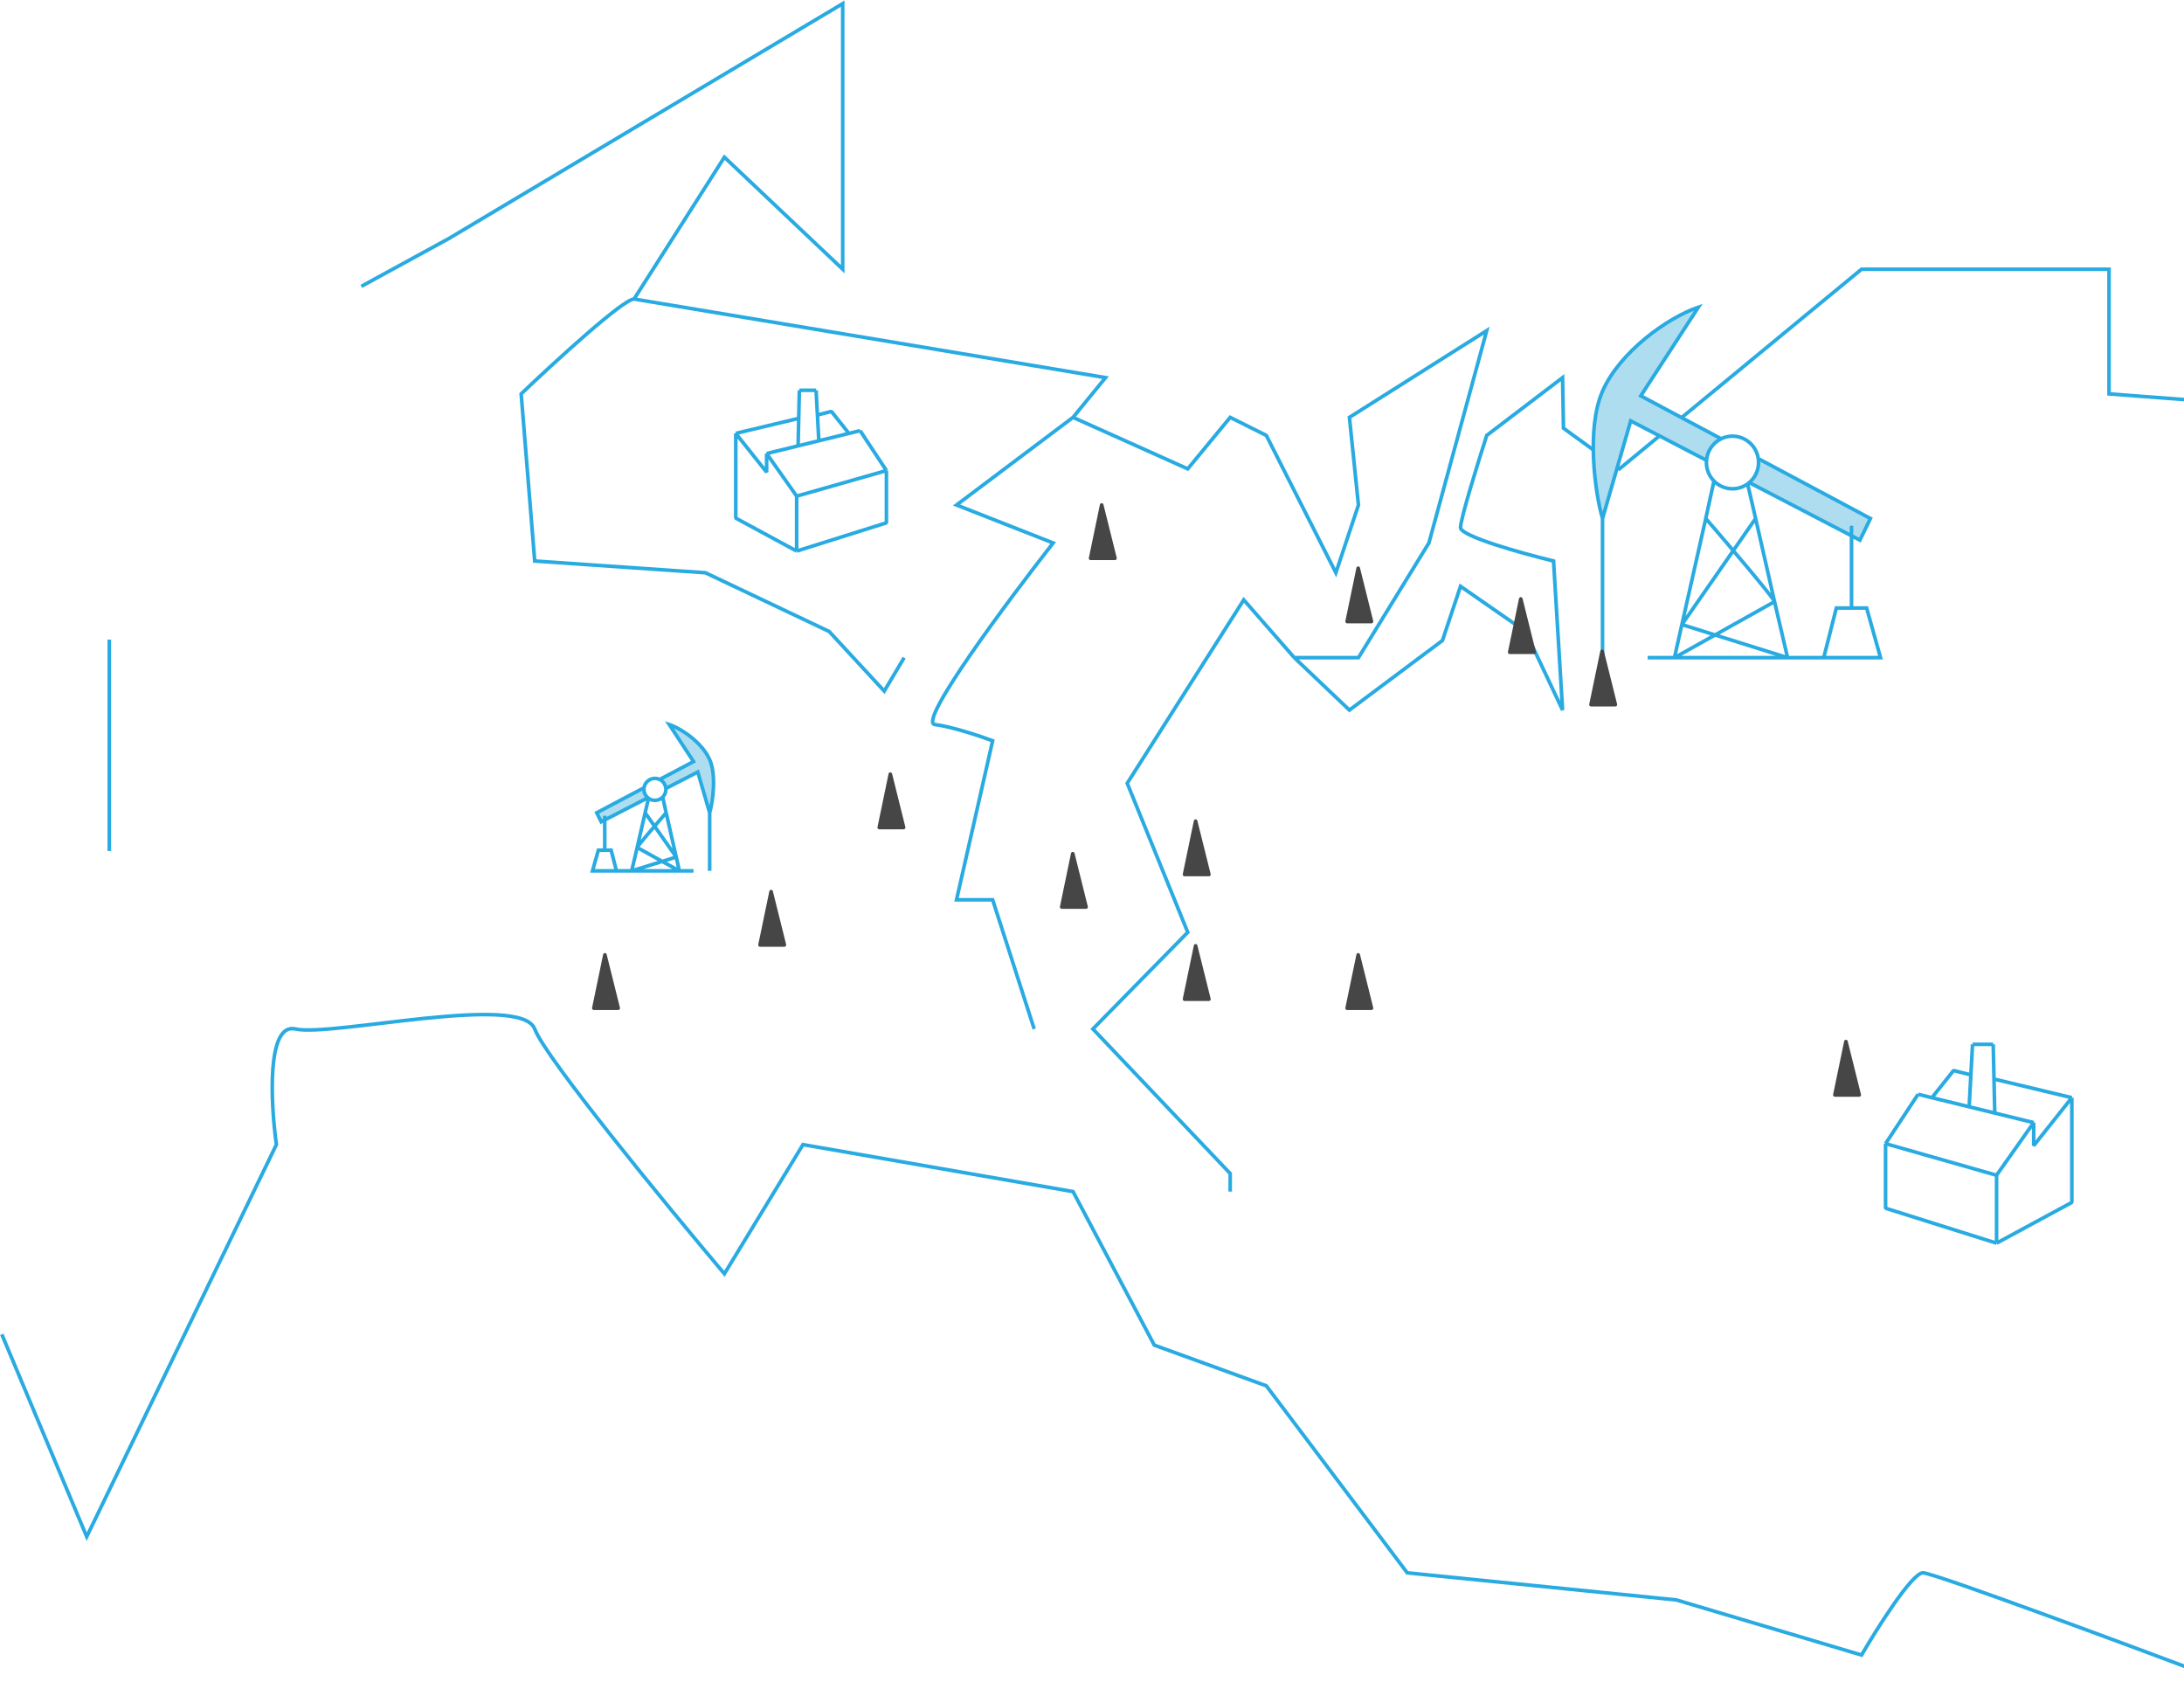 <?xml version="1.0" encoding="UTF-8"?> <svg xmlns="http://www.w3.org/2000/svg" width="1209" height="935" viewBox="0 0 1209 935" fill="none"><path d="M594 231L612 209L351 165.5M594 231L657.5 259.5L681 231L701 241L739.5 317L752 279.5L747 231L823 183L791 300.5L752 364H716.5M594 231L529.5 279.5L583 300.5C557.167 333.5 507.9 399.8 517.5 401C527.1 402.2 542.833 407.5 549.5 410L529.5 498H549.5L572.5 569.5M716.5 364L747 393L798.5 354.5L808.5 324.5L844.5 349.5L865 393L860 310.5C842.833 306.333 808.5 296.8 808.5 292C808.5 287.2 818.167 256 823 241L865 209L865.5 237L896.5 259.5L1030.5 149H1167.5V218L1339 231M716.5 364L688.5 332L624 433.5L657.5 516L605 569.5L681 649.5V659.5M351 165.5L401 87L466.5 149V2L248.5 132L200 158.5M351 165.5C345 165.5 306.833 200.5 288.5 218L296 310.5L390.5 317L459 349.5L489.5 382.5L500.5 364M60.5 471V354M1405 885.5L1238 933C1182.67 912.167 1070.5 870.5 1064.5 870.5C1058.5 870.5 1039.33 900.833 1030.5 916L928 885.5L779 870.5L701 767L639 744.5L594 659.5L444.5 633.5L401 705C368.5 666.5 302 585.5 296 569.5C288.5 549.5 183.5 574 163.5 569.5C147.5 565.9 149.833 610.667 153 633.5L48 850.5L1 738.5" stroke="#29ABE2" stroke-width="2"></path><path d="M902.71 232.944L887.112 286.964C882.999 273.028 878.032 237.172 887.112 216.504C896.684 194.714 923.198 175.793 940.193 170L908.298 219.087L952.782 242.841C948.286 245.031 945.088 249.503 944.664 254.767L902.71 232.944Z" fill="#AFDDF0"></path><path d="M1035.41 286.964L1029.59 298.942L1024.94 296.52L968.359 267.091C971.494 264.42 973.485 260.425 973.485 255.961C973.485 255.231 973.431 254.514 973.329 253.812L1035.41 286.964Z" fill="#AFDDF0"></path><path d="M1029.59 364H1009.57M912.102 364H926.922M989.549 364H926.922M989.549 364L982.332 332.998M989.549 364L931.048 345.68M989.549 364H1009.57M967.432 267.818L971.855 286.964M948.807 266.22L944.269 286.964M926.922 364L982.332 332.998M926.922 364L931.048 345.68M982.332 332.998C981.861 330.931 956.816 301.447 944.269 286.964M982.332 332.998L971.855 286.964M931.048 345.68L944.269 286.964M931.048 345.68L971.855 286.964M887.112 286.964L902.71 232.944L944.664 254.767M887.112 286.964C882.999 273.028 878.032 237.172 887.112 216.504C896.684 194.714 923.197 175.793 940.193 170L908.298 219.087L952.782 242.841M887.112 286.964V364M1024.94 290.956V296.52M1024.94 336.521H1033.32L1041 364H1009.57M1024.94 336.521H1016.55L1009.57 364M1024.94 336.521V296.52M973.329 253.812C973.431 254.514 973.485 255.231 973.485 255.961C973.485 260.425 971.494 264.42 968.359 267.091M973.329 253.812C972.299 246.789 966.299 241.4 959.05 241.4C956.804 241.4 954.678 241.917 952.782 242.841M973.329 253.812L1035.41 286.964L1029.59 298.942L1024.94 296.52M952.782 242.841C948.286 245.031 945.088 249.503 944.664 254.767M944.664 254.767C944.632 255.161 944.616 255.559 944.616 255.961C944.616 264.003 951.079 270.523 959.05 270.523C962.597 270.523 965.845 269.232 968.359 267.091M968.359 267.091L1024.94 296.52" stroke="#29ABE2" stroke-width="2"></path><path d="M834.75 360.797L840.882 331.285C841.099 330.244 842.574 330.215 842.832 331.247L850.19 360.758C850.348 361.389 849.87 362 849.22 362H835.729C835.095 362 834.621 361.417 834.75 360.797Z" fill="#464646"></path><path d="M744.75 343.797L750.882 314.285C751.099 313.244 752.574 313.215 752.832 314.247L760.19 343.758C760.348 344.389 759.87 345 759.22 345H745.729C745.095 345 744.621 344.417 744.75 343.797Z" fill="#464646"></path><path d="M602.75 308.797L608.882 279.285C609.099 278.244 610.574 278.215 610.832 279.247L618.19 308.758C618.348 309.389 617.87 310 617.22 310H603.729C603.095 310 602.621 309.417 602.75 308.797Z" fill="#464646"></path><path d="M654.75 483.797L660.882 454.285C661.099 453.244 662.574 453.215 662.832 454.247L670.19 483.758C670.348 484.389 669.87 485 669.22 485H655.729C655.095 485 654.621 484.417 654.75 483.797Z" fill="#464646"></path><path d="M654.75 552.797L660.882 523.285C661.099 522.244 662.574 522.215 662.832 523.247L670.19 552.758C670.348 553.389 669.87 554 669.22 554H655.729C655.095 554 654.621 553.417 654.75 552.797Z" fill="#464646"></path><path d="M744.75 557.797L750.882 528.285C751.099 527.244 752.574 527.215 752.832 528.247L760.19 557.758C760.348 558.389 759.87 559 759.22 559H745.729C745.095 559 744.621 558.417 744.75 557.797Z" fill="#464646"></path><path d="M1014.75 605.797L1020.88 576.285C1021.1 575.244 1022.57 575.215 1022.83 576.247L1030.19 605.758C1030.35 606.389 1029.87 607 1029.22 607H1015.73C1015.1 607 1014.62 606.417 1014.75 605.797Z" fill="#464646"></path><path d="M586.75 501.797L592.882 472.285C593.099 471.244 594.574 471.215 594.832 472.247L602.19 501.758C602.348 502.389 601.87 503 601.22 503H587.729C587.095 503 586.621 502.417 586.75 501.797Z" fill="#464646"></path><path d="M485.75 457.797L491.882 428.285C492.099 427.244 493.574 427.215 493.832 428.247L501.19 457.758C501.348 458.389 500.87 459 500.22 459H486.729C486.095 459 485.621 458.417 485.75 457.797Z" fill="#464646"></path><path d="M419.75 522.797L425.882 493.285C426.099 492.244 427.574 492.215 427.832 493.247L435.19 522.758C435.348 523.389 434.87 524 434.22 524H420.729C420.095 524 419.621 523.417 419.75 522.797Z" fill="#464646"></path><path d="M327.75 557.797L333.882 528.285C334.099 527.244 335.574 527.215 335.832 528.247L343.19 557.758C343.348 558.389 342.87 559 342.22 559H328.729C328.095 559 327.621 558.417 327.75 557.797Z" fill="#464646"></path><path d="M407.297 239.874V286.754L441.007 305M407.297 239.874L442.154 231.537M407.297 239.874L424.384 261.36V251.03M441.007 305V274.6M441.007 305L490.703 289.358V260.45M442.154 231.537L442.503 216M442.154 231.537L441.812 246.762M424.384 251.03L441.007 274.6M424.384 251.03L441.812 246.762M441.007 274.6L490.703 260.45M490.703 260.45L476.137 238.356M476.137 238.356L453.282 243.953M476.137 238.356L469.94 239.874M441.805 247.074L441.812 246.762M453.299 244.259L453.282 243.953M451.757 216H442.503M451.757 216L452.503 229.673M451.757 216L453.282 243.953M442.503 216L441.812 246.762M452.503 229.673L460.253 227.72L469.94 239.874M452.503 229.673L453.282 243.953M469.94 239.874L453.282 243.953M441.812 246.762L453.282 243.953" stroke="#29ABE2" stroke-width="2" stroke-linejoin="bevel"></path><path d="M1146.91 607.518V665.482L1105.23 688.042M1146.91 607.518L1103.82 597.21M1146.91 607.518L1125.79 634.085V621.312M1105.23 688.042V650.454M1105.23 688.042L1043.79 668.702V632.959M1103.82 597.21L1103.38 578M1103.82 597.21L1104.24 616.035M1125.79 621.312L1105.23 650.454M1125.79 621.312L1104.24 616.035M1105.23 650.454L1043.79 632.959M1043.79 632.959L1061.8 605.642M1061.8 605.642L1090.06 612.562M1061.8 605.642L1069.46 607.518M1104.25 616.421L1104.24 616.035M1090.04 612.941L1090.06 612.562M1091.94 578H1103.38M1091.94 578L1091.02 594.906M1091.94 578L1090.06 612.562M1103.38 578L1104.24 616.035M1091.02 594.906L1081.44 592.491L1069.46 607.518M1091.02 594.906L1090.06 612.562M1069.46 607.518L1090.06 612.562M1104.24 616.035L1090.06 612.562" stroke="#29ABE2" stroke-width="2" stroke-linejoin="bevel"></path><path d="M879.75 389.797L885.882 360.285C886.099 359.244 887.574 359.215 887.832 360.247L895.19 389.758C895.348 390.389 894.87 391 894.22 391H880.729C880.095 391 879.621 390.417 879.75 389.797Z" fill="#464646"></path><path d="M386.273 427.281L392.846 449.835C394.579 444.017 396.672 429.046 392.846 420.416C388.812 411.319 377.64 403.419 370.479 401L383.919 421.495L365.174 431.413C367.068 432.327 368.416 434.195 368.594 436.392L386.273 427.281Z" fill="#AFDDF0"></path><path d="M330.354 449.835L332.807 454.837L334.769 453.825L358.61 441.538C357.289 440.423 356.45 438.755 356.45 436.891C356.45 436.586 356.472 436.287 356.516 435.994L330.354 449.835Z" fill="#AFDDF0"></path><path d="M332.807 482H341.244M383.919 482H376.07M349.681 482H376.07M349.681 482L352.722 469.056M349.681 482L374.332 474.351M349.681 482H341.244M359.001 441.842L357.137 449.835M366.849 441.174L368.761 449.835M376.07 482L352.722 469.056M376.07 482L374.332 474.351M352.722 469.056C352.92 468.193 363.474 455.883 368.761 449.835M352.722 469.056L357.137 449.835M374.332 474.351L368.761 449.835M374.332 474.351L357.137 449.835M392.846 449.835L386.273 427.281L368.594 436.392M392.846 449.835C394.579 444.017 396.672 429.046 392.846 420.416C388.812 411.319 377.64 403.419 370.479 401L383.919 421.495L365.174 431.413M392.846 449.835V482M334.769 451.502V453.825M334.769 470.527H331.237L328 482H341.244M334.769 470.527H338.301L341.244 482M334.769 470.527V453.825M356.516 435.994C356.472 436.287 356.45 436.586 356.45 436.891C356.45 438.755 357.289 440.423 358.61 441.538M356.516 435.994C356.95 433.061 359.478 430.811 362.532 430.811C363.479 430.811 364.375 431.027 365.174 431.413M356.516 435.994L330.354 449.835L332.807 454.837L334.769 453.825M365.174 431.413C367.068 432.327 368.416 434.195 368.594 436.392M368.594 436.392C368.608 436.557 368.615 436.723 368.615 436.891C368.615 440.249 365.891 442.971 362.532 442.971C361.038 442.971 359.669 442.432 358.61 441.538M358.61 441.538L334.769 453.825" stroke="#29ABE2" stroke-width="2"></path></svg> 
